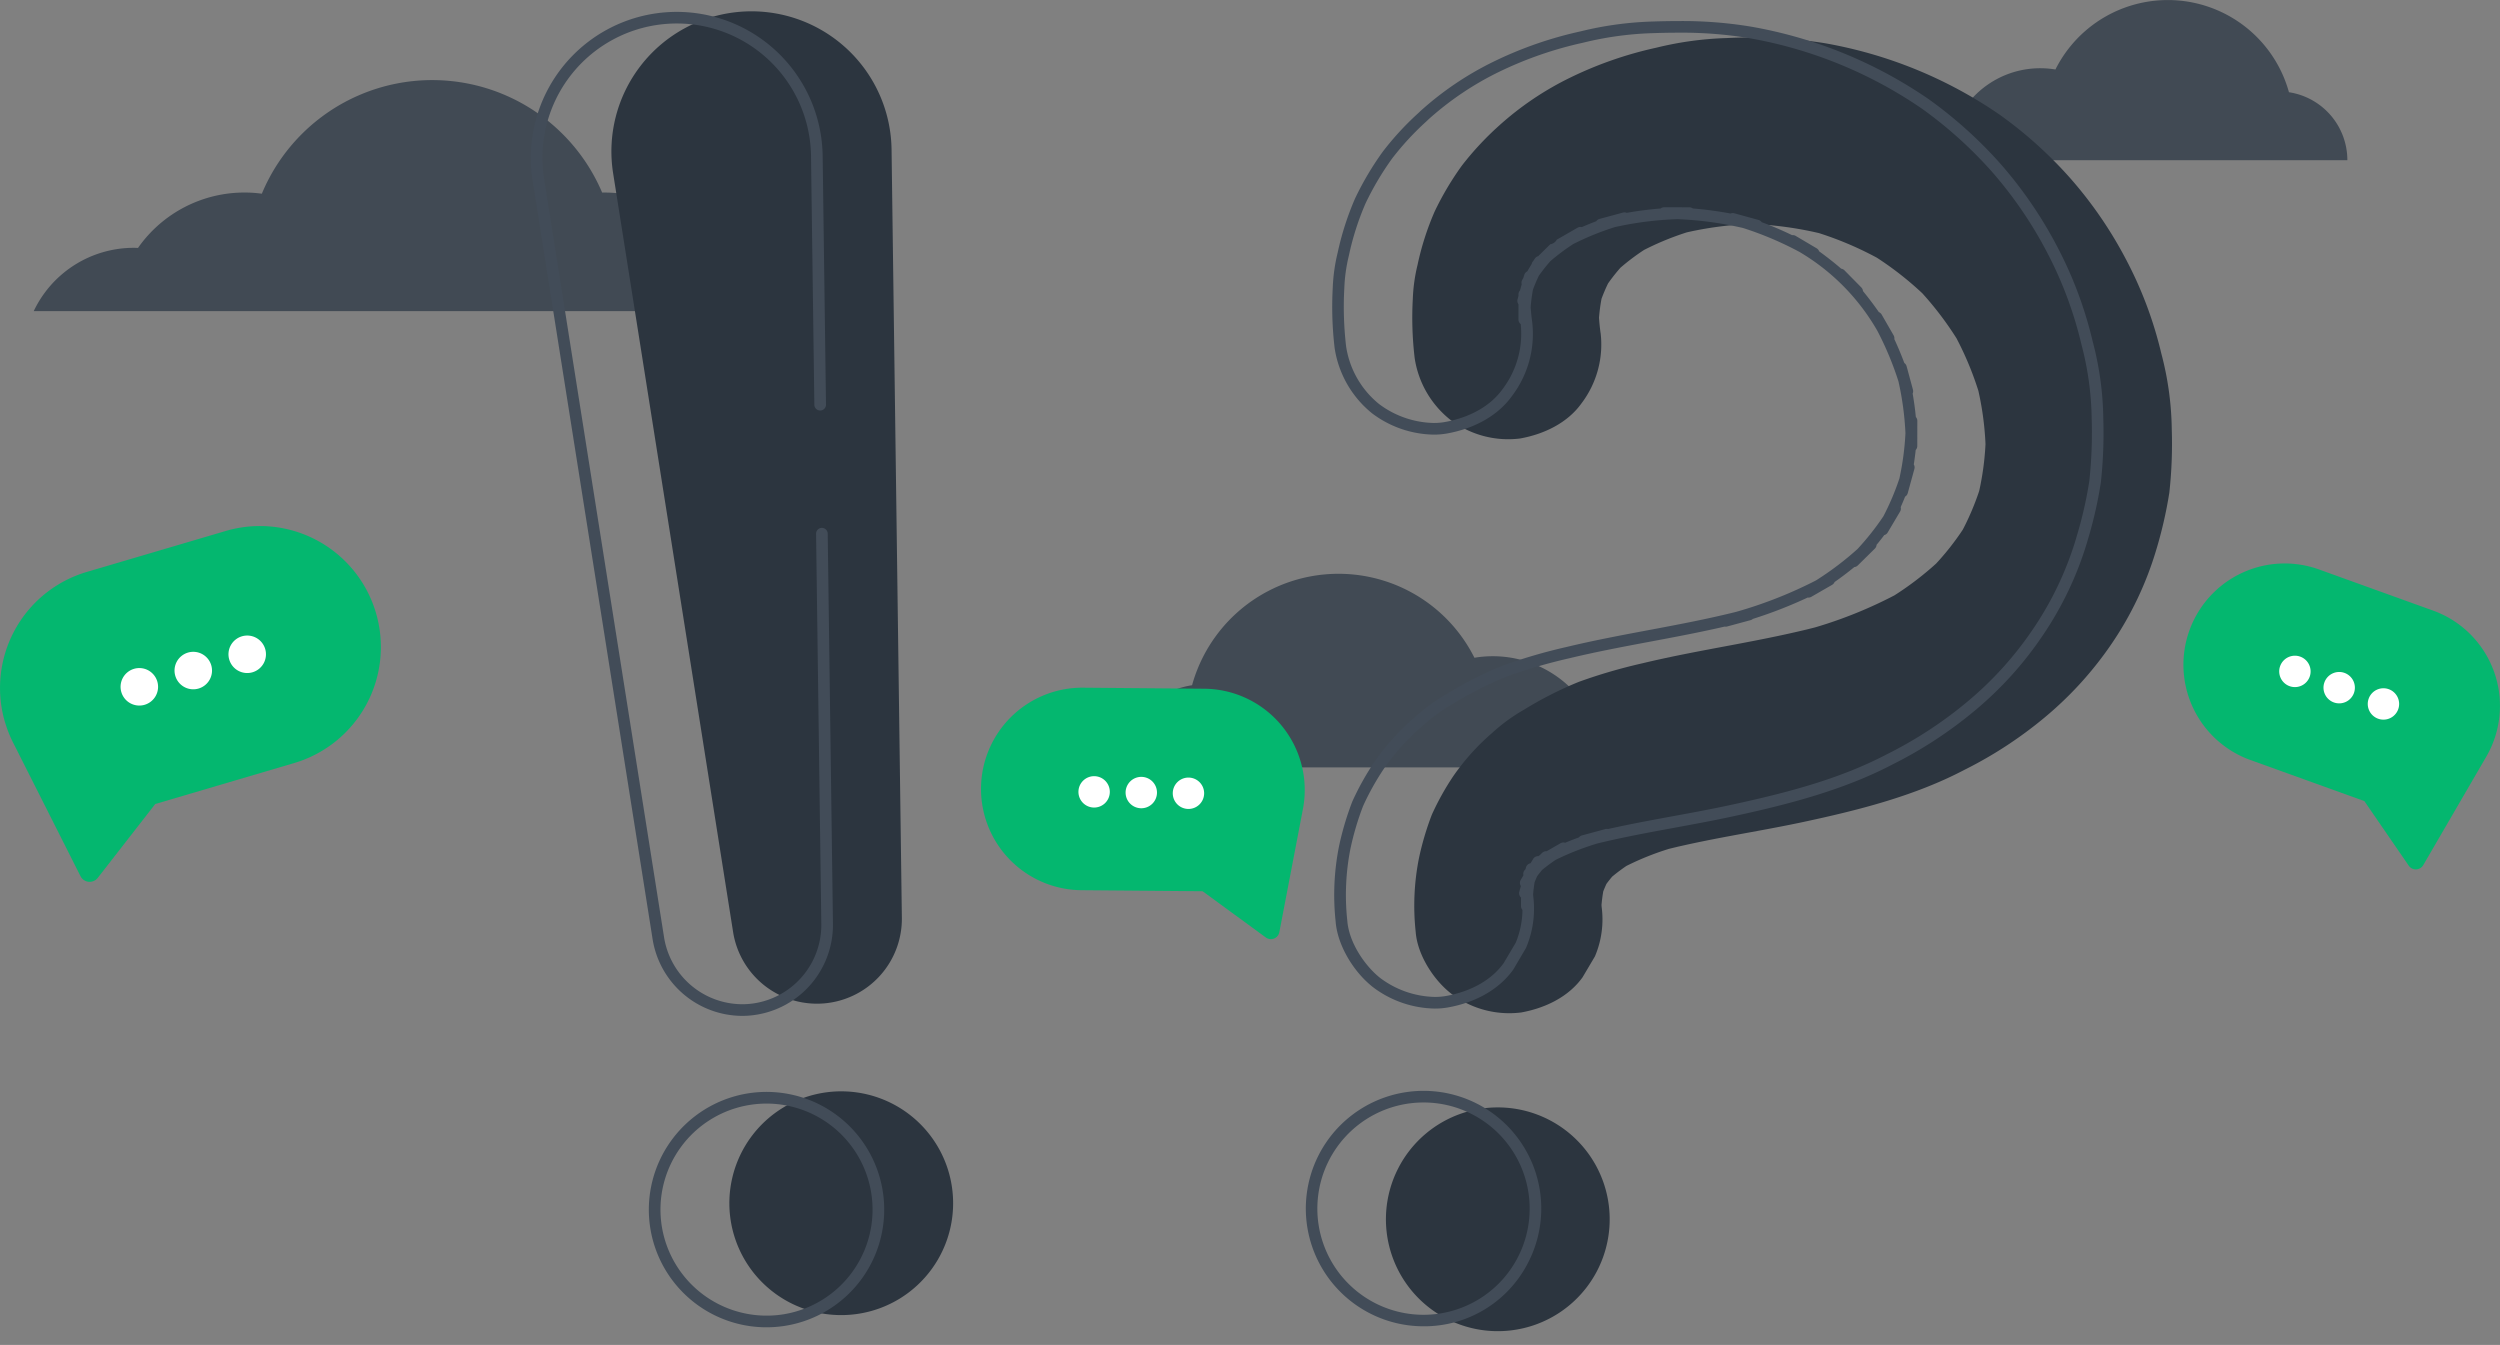 <svg xmlns="http://www.w3.org/2000/svg" width="412.587" height="221.957" viewBox="0 0 412.587 221.957">
  <rect x="0" y="0" width="412.587" height="221.957" fill="#808080" stroke="none"/>
  <g id="Group_6861" data-name="Group 6861" transform="translate(-453.435 -237.602)">
    <path id="Path_16250" data-name="Path 16250" d="M592.168,330.81H476.617a18.269,18.269,0,0,1,16.513-10.453c.236,0,.466.006.7.018a21.428,21.428,0,0,1,17.576-9.142,20.634,20.634,0,0,1,2.859.193,30.462,30.462,0,0,1,56.163-.186c.124-.006.248-.006.373-.006A21.455,21.455,0,0,1,592.168,330.81Z" transform="translate(-17.618 -41.856)" fill="#414a54"/>
    <path id="Path_16251" data-name="Path 16251" d="M1224.588,664.088h79.651a18.346,18.346,0,0,0-18.349-18.349,18.112,18.112,0,0,0-3.043.252,25.08,25.08,0,0,0-46.6,4.535A13.722,13.722,0,0,0,1224.588,664.088Z" transform="translate(-586.08 -299.837)" fill="#414a54"/>
    <path id="Path_16252" data-name="Path 16252" d="M1859.025,264.037h-65.869a15.172,15.172,0,0,1,15.174-15.174,14.973,14.973,0,0,1,2.517.208,20.74,20.74,0,0,1,38.538,3.75A11.348,11.348,0,0,1,1859.025,264.037Z" transform="translate(-1018.194 0)" fill="#414a54"/>
    <g id="Group_5085" data-name="Group 5085" transform="translate(453.435 324.418)">
      <path id="Path_16253" data-name="Path 16253" d="M454.256,631.717a19.964,19.964,0,0,1,13.5-24.8l22.92-6.757a19.964,19.964,0,0,1,24.8,13.5h0a19.964,19.964,0,0,1-13.5,24.8l-22.919,6.757-9.487,12.19a1.693,1.693,0,0,1-2.848-.277l-10.972-21.747h0a20.031,20.031,0,0,1-1.488-3.67Z" transform="translate(-453.435 -599.344)" fill="#04b76f"/>
      <g id="Group_5084" data-name="Group 5084" transform="translate(19.9 18.07)">
        <path id="Path_16254" data-name="Path 16254" d="M610.677,678.624a3.093,3.093,0,1,1,3.855,2.068A3.093,3.093,0,0,1,610.677,678.624Z" transform="translate(-592.738 -674.636)" fill="#fff"/>
        <path id="Path_16255" data-name="Path 16255" d="M573.581,689.813a3.093,3.093,0,1,1,3.855,2.068A3.094,3.094,0,0,1,573.581,689.813Z" transform="translate(-564.545 -683.14)" fill="#fff"/>
        <path id="Path_16256" data-name="Path 16256" d="M536.484,701a3.094,3.094,0,1,1,3.855,2.068A3.094,3.094,0,0,1,536.484,701Z" transform="translate(-536.352 -691.644)" fill="#fff"/>
      </g>
    </g>
    <g id="Group_5087" data-name="Group 5087" transform="translate(813.772 330.589)">
      <path id="Path_16257" data-name="Path 16257" d="M2006.123,654.223a16.712,16.712,0,0,0-10.054-21.389l-18.816-6.784a16.712,16.712,0,0,0-21.389,10.054h0a16.711,16.711,0,0,0,10.053,21.389l18.817,6.784,7.323,10.657a1.417,1.417,0,0,0,2.393-.091l10.247-17.627h0a16.823,16.823,0,0,0,1.426-2.993Z" transform="translate(-1954.869 -625.055)" fill="#04b76f"/>
      <g id="Group_5086" data-name="Group 5086" transform="translate(15.813 15.228)">
        <path id="Path_16258" data-name="Path 16258" d="M2025.777,691.99a2.59,2.59,0,1,0-3.324,1.537A2.59,2.59,0,0,0,2025.777,691.99Z" transform="translate(-2020.756 -688.506)" fill="#fff"/>
        <path id="Path_16259" data-name="Path 16259" d="M2056.221,703.18a2.59,2.59,0,1,0-3.324,1.537A2.59,2.59,0,0,0,2056.221,703.18Z" transform="translate(-2043.893 -697.011)" fill="#fff"/>
        <path id="Path_16260" data-name="Path 16260" d="M2086.663,714.37a2.589,2.589,0,1,0-3.324,1.537A2.589,2.589,0,0,0,2086.663,714.37Z" transform="translate(-2067.031 -705.515)" fill="#fff"/>
      </g>
    </g>
    <g id="Group_5089" data-name="Group 5089" transform="translate(615.336 351.093)">
      <path id="Path_16261" data-name="Path 16261" d="M1181.458,727.517a16.712,16.712,0,0,0-16.567-16.855l-20-.172a16.712,16.712,0,0,0-16.855,16.567h0a16.712,16.712,0,0,0,16.567,16.855l20,.172,10.438,7.632a1.418,1.418,0,0,0,2.229-.878l3.834-20.026h0a16.784,16.784,0,0,0,.354-3.3Z" transform="translate(-1128.034 -710.489)" fill="#04b76f"/>
      <g id="Group_5088" data-name="Group 5088" transform="translate(16.079 14.604)">
        <path id="Path_16262" data-name="Path 16262" d="M1200.208,773.967a2.589,2.589,0,1,0-2.628,2.551A2.59,2.59,0,0,0,1200.208,773.967Z" transform="translate(-1195.03 -771.339)" fill="#fff"/>
        <path id="Path_16263" data-name="Path 16263" d="M1232.639,774.449a2.59,2.59,0,1,0-2.628,2.551A2.589,2.589,0,0,0,1232.639,774.449Z" transform="translate(-1219.677 -771.705)" fill="#fff"/>
        <path id="Path_16264" data-name="Path 16264" d="M1265.07,774.93a2.589,2.589,0,1,0-2.628,2.551A2.589,2.589,0,0,0,1265.07,774.93Z" transform="translate(-1244.325 -772.071)" fill="#fff"/>
      </g>
    </g>
    <g id="Group_5090" data-name="Group 5090" transform="translate(686.515 243.803)">
      <path id="Path_16265" data-name="Path 16265" d="M1455.691,312.187a34.637,34.637,0,0,1-.332-4.606l-.007,4.152a28.575,28.575,0,0,1,.924-7.087l-1.1,4a26.8,26.8,0,0,1,2.728-6.445l-2.044,3.454a29.378,29.378,0,0,1,4.461-5.66l-2.821,2.778a36.043,36.043,0,0,1,7.134-5.365l-3.43,1.976a46.475,46.475,0,0,1,10.694-4.377l-3.874,1.048a56.835,56.835,0,0,1,14.583-1.883l-4.152-.007a58.7,58.7,0,0,1,15.318,2.061l-4-1.1a55.748,55.748,0,0,1,13.354,5.682l-3.454-2.045a53.6,53.6,0,0,1,10.634,8.356l-2.778-2.821a53.679,53.679,0,0,1,7.962,10.527l-1.976-3.43a52.967,52.967,0,0,1,5.072,12.177l-1.048-3.874a50.163,50.163,0,0,1,1.729,12.916q0-2.076.006-4.152a46.211,46.211,0,0,1-1.553,11.678l1.1-4a43.172,43.172,0,0,1-4.311,10.252l2.045-3.454a44.243,44.243,0,0,1-6.834,8.706l2.82-2.778a51.368,51.368,0,0,1-10.292,7.806l3.431-1.976a72.822,72.822,0,0,1-17.11,6.781l3.874-1.048c-9.841,2.638-19.973,3.9-29.869,6.283a87.539,87.539,0,0,0-10.443,3.047,60.515,60.515,0,0,0-9.077,4.607,28.917,28.917,0,0,0-5.245,3.823,37.652,37.652,0,0,0-6.462,7.195,43.835,43.835,0,0,0-3.5,6.3,47.4,47.4,0,0,0-2.125,7.162,40.146,40.146,0,0,0-.542,12.206c.283,3.743,2.914,7.862,5.8,10.126a15.807,15.807,0,0,0,11.609,3.154c3.875-.7,7.768-2.509,10.125-5.8l2.045-3.454a15.588,15.588,0,0,0,1.109-8.155c-.064-.84-.1-1.678-.1-2.52q0,2.076-.007,4.152a25.162,25.162,0,0,1,.788-6.133l-1.1,4a21.374,21.374,0,0,1,2.179-5.16l-2.045,3.454a22.473,22.473,0,0,1,3.374-4.263l-2.821,2.778a28.642,28.642,0,0,1,5.662-4.223l-3.431,1.976a45.821,45.821,0,0,1,10.605-4.219l-3.874,1.048c7.922-2.11,16.1-3.214,24.109-4.931,9.037-1.937,18.284-4.262,26.518-8.583a68.322,68.322,0,0,0,13.251-8.65,58.855,58.855,0,0,0,11.172-12.338,55.673,55.673,0,0,0,7.146-14.994,70.65,70.65,0,0,0,2.263-9.784,73.582,73.582,0,0,0,.4-10.419,51.026,51.026,0,0,0-1.728-12.546,65.319,65.319,0,0,0-5.938-15.733,68.089,68.089,0,0,0-9.149-13.257,69.628,69.628,0,0,0-11.611-10.426,73.068,73.068,0,0,0-29.039-11.818,78.5,78.5,0,0,0-15.982-.813,55.37,55.37,0,0,0-11.662,1.6,63.168,63.168,0,0,0-14.136,4.914,50.591,50.591,0,0,0-11.84,8,49.76,49.76,0,0,0-6.071,6.536,48.738,48.738,0,0,0-4.5,7.591,45.925,45.925,0,0,0-2.812,8.774,27.8,27.8,0,0,0-.786,5.613,56.456,56.456,0,0,0,.306,9.777,16.041,16.041,0,0,0,5.8,10.125,15.806,15.806,0,0,0,11.609,3.154c3.875-.7,7.768-2.51,10.125-5.8a16.081,16.081,0,0,0,3.154-11.609Z" transform="translate(-1424.621 -263.441)" fill="#2c353f"/>
    </g>
    <path id="Path_16266" data-name="Path 16266" d="M1441.421,1025.881a18.464,18.464,0,1,1-8.162-24.8A18.465,18.465,0,0,1,1441.421,1025.881Z" transform="translate(-724.311 -578.736)" fill="#2c353f"/>
    <path id="Path_16267" data-name="Path 16267" d="M991.379,1010.9a18.464,18.464,0,1,1-13.563-22.313A18.464,18.464,0,0,1,991.379,1010.9Z" transform="translate(-381.171 -570.35)" fill="#2c353f"/>
    <path id="Path_16268" data-name="Path 16268" d="M908.966,409.105h0a14.013,14.013,0,0,1-15.032-11.773l-19.8-125.219A23.121,23.121,0,0,1,895,245.464h0a23.121,23.121,0,0,1,25.085,22.727l1.7,126.764A14.013,14.013,0,0,1,908.966,409.105Z" transform="translate(-319.511 -5.91)" fill="#2c353f"/>
    <g id="Group_5092" data-name="Group 5092" transform="translate(673.303 241.077)">
      <g id="Group_5091" data-name="Group 5091" transform="translate(0)">
        <path id="Path_16269" data-name="Path 16269" d="M1426.669,252.083a69.656,69.656,0,0,1,11.886.9,74.275,74.275,0,0,1,29.417,11.972,71.551,71.551,0,0,1,11.774,10.566,69.535,69.535,0,0,1,9.282,13.439,66.171,66.171,0,0,1,6.03,15.959,52.2,52.2,0,0,1,1.76,12.781,74.921,74.921,0,0,1-.407,10.555,69.5,69.5,0,0,1-2.2,9.6l-.09.321a55.937,55.937,0,0,1-7.262,15.252,58.889,58.889,0,0,1-11.351,12.545,69.975,69.975,0,0,1-13.434,8.775c-8.308,4.359-17.772,6.744-26.763,8.671-3.051.654-6.125,1.22-9.2,1.785-4.209.774-8.561,1.574-12.769,2.6a44.62,44.62,0,0,0-6.882,2.7,27.794,27.794,0,0,0-2.26,1.676q-.418.5-.807,1.018-.227.5-.427,1.008-.168,1-.251,2.017l.016.219a16.546,16.546,0,0,1-1.181,8.6l-2.1,3.571c-2.3,3.222-6.114,5.419-10.781,6.258a12.312,12.312,0,0,1-2.171.186,17.33,17.33,0,0,1-10.2-3.529c-3.348-2.623-5.885-7.068-6.168-10.809a41.065,41.065,0,0,1,.566-12.5,48.867,48.867,0,0,1,2.172-7.307,44.2,44.2,0,0,1,3.514-6.342,38.452,38.452,0,0,1,6.68-7.484,29.742,29.742,0,0,1,5.418-3.951,60.564,60.564,0,0,1,9.221-4.676,89.1,89.1,0,0,1,10.557-3.082c4.471-1.078,9.054-1.939,13.486-2.772,4.758-.894,9.679-1.819,14.444-3.01a71.347,71.347,0,0,0,13.218-5.2,50.576,50.576,0,0,0,6.842-5.176,43.469,43.469,0,0,0,4.279-5.411,42.331,42.331,0,0,0,2.639-6.228,45.409,45.409,0,0,0,1-7.485,49.362,49.362,0,0,0-1.153-8.542,52.16,52.16,0,0,0-3.5-8.38,35.763,35.763,0,0,0-12.828-12.983,54.961,54.961,0,0,0-9.332-3.956,57.894,57.894,0,0,0-10.84-1.457,56.071,56.071,0,0,0-10.312,1.313,45.7,45.7,0,0,0-6.873,2.8,35.227,35.227,0,0,0-3.751,2.806,28.505,28.505,0,0,0-1.9,2.4q-.551,1.134-.989,2.317a27.6,27.6,0,0,0-.377,2.9q.082,1.178.244,2.35a16.959,16.959,0,0,1-3.324,12.3c-2.256,3.152-6.069,5.35-10.736,6.188a12.312,12.312,0,0,1-2.171.186,17.333,17.333,0,0,1-10.2-3.529,17.122,17.122,0,0,1-6.161-10.75,57.871,57.871,0,0,1-.314-9.944,28.866,28.866,0,0,1,.813-5.806,47.36,47.36,0,0,1,2.877-8.956,49.522,49.522,0,0,1,4.589-7.741,48.123,48.123,0,0,1,5.866-6.361l.318-.305a52.068,52.068,0,0,1,12.06-8.154,63.972,63.972,0,0,1,14.348-5,56.455,56.455,0,0,1,11.864-1.63C1423.806,252.112,1425.237,252.083,1426.669,252.083Zm-11.587,133.343c3.559-.8,7.169-1.464,10.68-2.11,3.057-.562,6.113-1.124,9.146-1.774,10.236-2.194,18.621-4.479,26.273-8.494a68.189,68.189,0,0,0,13.067-8.524,57.074,57.074,0,0,0,10.993-12.131,54.138,54.138,0,0,0,7.031-14.735l.09-.321a67.008,67.008,0,0,0,2.146-9.33,73.406,73.406,0,0,0,.391-10.284,50.288,50.288,0,0,0-1.7-12.31,64.445,64.445,0,0,0-5.847-15.507,67.821,67.821,0,0,0-9.017-13.076,69.764,69.764,0,0,0-11.448-10.286,72.368,72.368,0,0,0-28.661-11.665,67.786,67.786,0,0,0-11.56-.875c-1.411,0-2.821.029-4.227.076a54.538,54.538,0,0,0-11.46,1.573,62.336,62.336,0,0,0-13.925,4.834,50.329,50.329,0,0,0-11.621,7.838l-.318.306a46.7,46.7,0,0,0-5.64,6.1,47.613,47.613,0,0,0-4.411,7.441,45.188,45.188,0,0,0-2.747,8.591,26.947,26.947,0,0,0-.759,5.419,56.113,56.113,0,0,0,.3,9.611,15.131,15.131,0,0,0,5.443,9.5,15.546,15.546,0,0,0,9.016,3.12,10.391,10.391,0,0,0,1.832-.156c4.172-.75,7.551-2.673,9.515-5.416a15.117,15.117,0,0,0,3.006-10.746.959.959,0,0,1-.371-.759l0-2.518a.958.958,0,0,1-.148-.819l.151-.547v-.268a.956.956,0,0,1,.251-.646l.281-1.02a.957.957,0,0,1,.1-.744l.155-.261.165-.516a.958.958,0,0,1,.5-.605l.734-1.24a.81.81,0,0,1,.241-.454l.251-.377a.958.958,0,0,1,.576-.438l1.993-1.963a1.467,1.467,0,0,0,1.077-.759l3.431-1.976a.957.957,0,0,1,.708-.1q1.161-.509,2.368-.964a.956.956,0,0,1,.541-.384h0l3.872-1.047a.956.956,0,0,1,.628.044c1.827-.327,3.7-.567,5.591-.719a.955.955,0,0,1,.588-.2h0l4.15.007a.956.956,0,0,1,.573.191,59.928,59.928,0,0,1,6.222.833.956.956,0,0,1,.621-.038h.005l3.994,1.1h0a.956.956,0,0,1,.528.369c1.707.634,3.381,1.348,5.009,2.137a.956.956,0,0,1,.6.128l3.453,2.044h0a.956.956,0,0,1,.414.5q1.883,1.356,3.643,2.866a.956.956,0,0,1,.539.275l2.778,2.82a.957.957,0,0,1,.273.6q1.375,1.678,2.62,3.467a.955.955,0,0,1,.463.407l1.976,3.431a.955.955,0,0,1,.118.622q.9,1.941,1.647,3.941a.956.956,0,0,1,.378.537v0h0l1.047,3.871a.956.956,0,0,1-.049.64q.337,1.925.526,3.86a.956.956,0,0,1,.244.642l-.007,4.152a.957.957,0,0,1-.262.657q-.127,1.2-.314,2.379a.957.957,0,0,1,.1.74h0V326l-1.1,4a.956.956,0,0,1-.432.568q-.347.873-.729,1.73a.957.957,0,0,1-.1.732l-2.045,3.454a.957.957,0,0,1-.569.436q-.612.813-1.268,1.606a.957.957,0,0,1-.285.627l-2.816,2.774h0l0,0a.956.956,0,0,1-.576.271q-1.57,1.288-3.251,2.462a.957.957,0,0,1-.409.467l-3.43,1.976a.956.956,0,0,1-.6.12,73.54,73.54,0,0,1-9.043,3.524.955.955,0,0,1-.385.207h0l-3.87,1.047a.956.956,0,0,1-.416.019c-4.071.941-8.2,1.717-12.213,2.471-4.408.828-8.967,1.685-13.391,2.751a87.4,87.4,0,0,0-10.328,3.011,59.046,59.046,0,0,0-8.933,4.539,27.863,27.863,0,0,0-5.073,3.694,36.963,36.963,0,0,0-6.3,7.005,42.822,42.822,0,0,0-3.429,6.156,46.656,46.656,0,0,0-2.078,7.016,39.33,39.33,0,0,0-.519,11.911c.274,3.616,2.943,7.487,5.437,9.442a15.542,15.542,0,0,0,9.015,3.12,10.4,10.4,0,0,0,1.832-.156c4.172-.75,7.551-2.673,9.514-5.416l2-3.384a14.519,14.519,0,0,0,1.107-5.4.956.956,0,0,1-.238-.634l0-1.414a.96.96,0,0,1-.283-.969l.256-.928a.96.96,0,0,1-.021-1.012l.449-.758a.96.96,0,0,1,.257-.921l.078-.077.085-.307a.96.96,0,0,1,.763-.691l.412-.7h0v0a.96.96,0,0,1,.891-.469.907.907,0,0,1,.2-.151l.395-.384a.958.958,0,0,1,.746-.273l2.289-1.319a.958.958,0,0,1,.772-.082q1.1-.462,2.259-.882a.956.956,0,0,1,.5-.326l3.874-1.048A.957.957,0,0,1,1415.082,385.426Z" transform="translate(-1369.568 -252.083)" fill="#424c58"/>
      </g>
    </g>
    <path id="Path_16270" data-name="Path 16270" d="M1370.813,1026.59a19.428,19.428,0,1,1,17.354-10.675A19.223,19.223,0,0,1,1370.813,1026.59Zm.029-36.936a17.519,17.519,0,1,0,7.874,1.882A17.431,17.431,0,0,0,1370.842,989.654Z" transform="translate(-682.453 -570.104)" fill="#424c58"/>
    <path id="Ellipse_483" data-name="Ellipse 483" d="M19.424,0A19.424,19.424,0,1,1,0,19.424,19.446,19.446,0,0,1,19.424,0Zm0,36.928a17.5,17.5,0,1,0-17.5-17.5A17.524,17.524,0,0,0,19.424,36.928Z" transform="translate(557.607 421.23) rotate(-9.379)" fill="#424c58"/>
    <path id="Path_16271" data-name="Path 16271" d="M853.332,411.457a15.034,15.034,0,0,1-14.793-12.634L818.734,273.6a24.081,24.081,0,1,1,47.865-4.085l.551,41.063a.96.96,0,0,1-1.92.026l-.551-41.063a22.161,22.161,0,1,0-44.048,3.759l19.8,125.219a13.108,13.108,0,0,0,12.9,11.014q.55,0,1.106-.047a13.1,13.1,0,0,0,11.942-13.181l-.864-64.41a.96.96,0,1,1,1.92-.026l.864,64.41A15.027,15.027,0,0,1,854.6,411.4Q853.963,411.457,853.332,411.457Z" transform="translate(-277.398 -6.199)" fill="#424c58"/>
  </g>
</svg>

